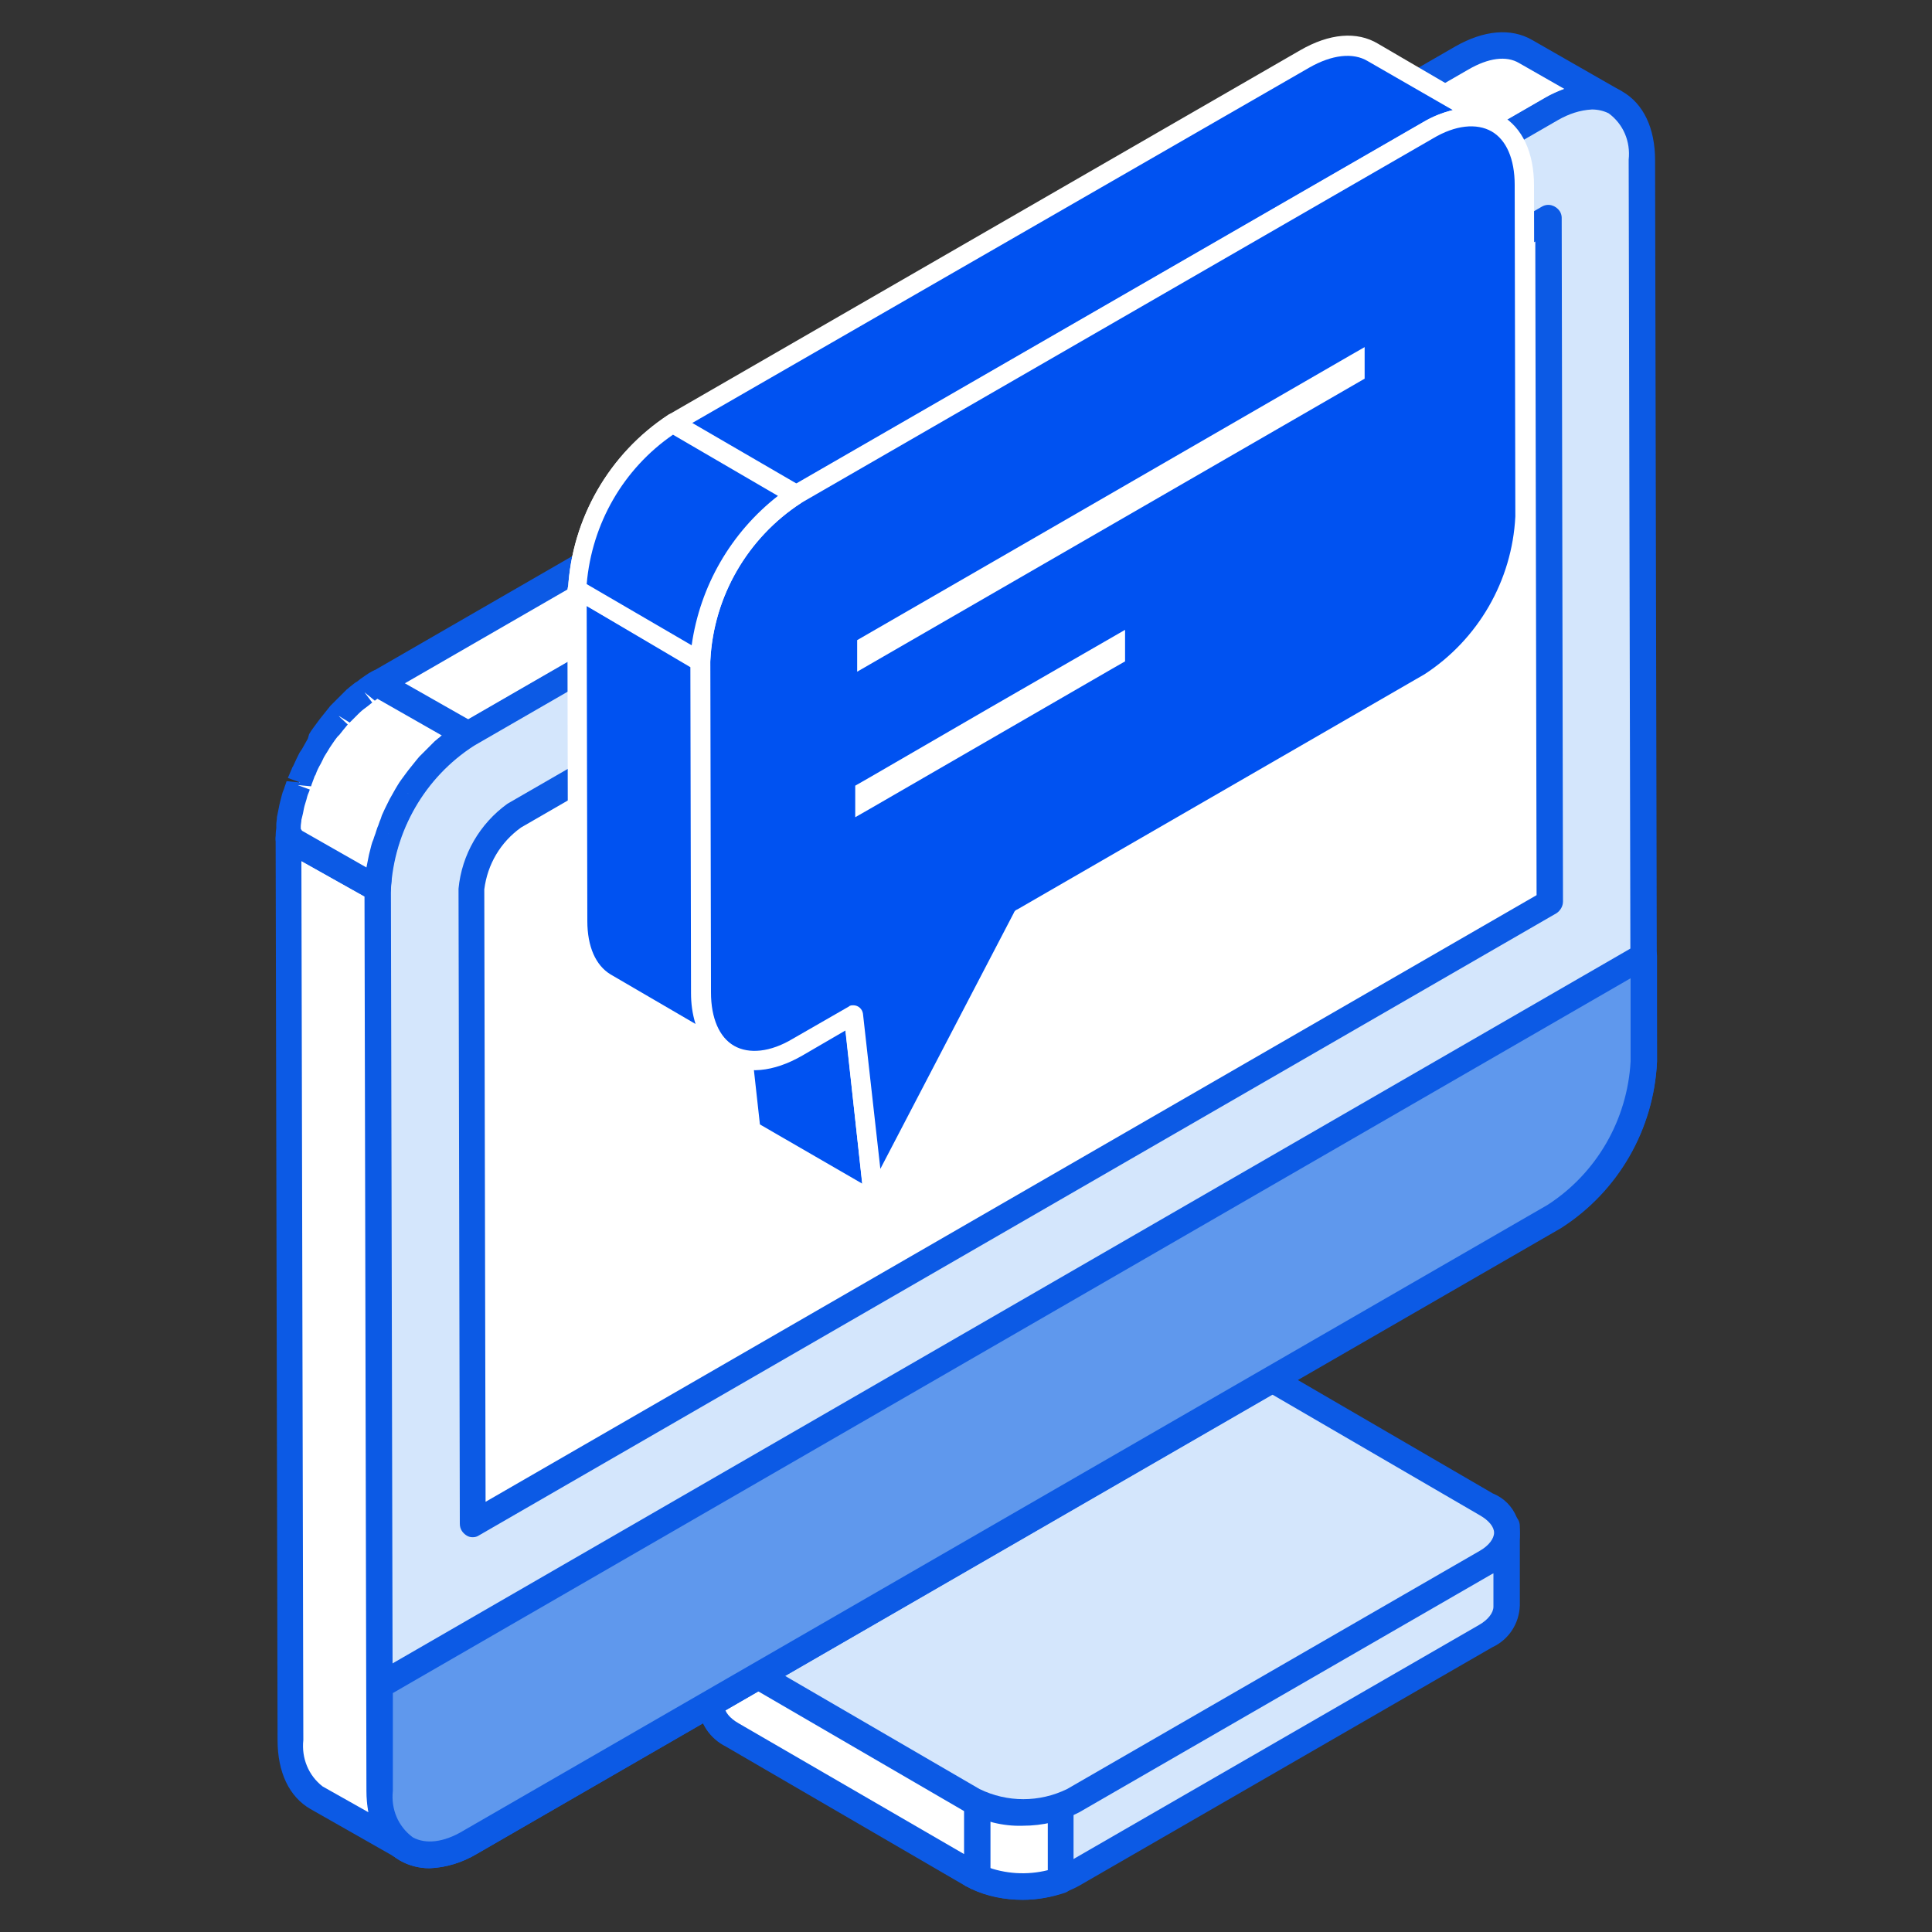 <?xml version="1.0" encoding="utf-8"?>
<!-- Generator: Adobe Illustrator 28.0.0, SVG Export Plug-In . SVG Version: 6.00 Build 0)  -->
<svg version="1.1" id="Layer_1" xmlns="http://www.w3.org/2000/svg" xmlns:xlink="http://www.w3.org/1999/xlink" x="0px" y="0px"
	 viewBox="0 0 300 300" style="enable-background:new 0 0 300 300;" xml:space="preserve">
<rect x="0" y="0" width="300" height="300" fill="#333333" stroke="none"/>
<style type="text/css">
	.st0{clip-path:url(#SVGID_00000093152586529616257750000011645516166759005340_);}
	.st1{fill:#D4E6FC;}
	.st2{fill:#0C5AE5;}
	.st3{fill:#FFFFFF;}
	.st4{fill:#5F98ED;}
	.st5{fill:#0052F1;}
</style>
<g id="Group_11933" transform="translate(0 0)">
	<g>
		<g>
			<defs>
				<rect id="SVGID_1_" x="42.8" y="5" width="214.5" height="290"/>
			</defs>
			<clipPath id="SVGID_00000029037932778345032230000004065187279938058930_">
				<use xlink:href="#SVGID_1_"  style="overflow:visible;"/>
			</clipPath>
			
				<g id="Group_11932" transform="translate(0 0)" style="clip-path:url(#SVGID_00000029037932778345032230000004065187279938058930_);">
				<path id="Path_2267" class="st1" d="M113.7,269.4l37.3,21.7c0.2,0.1,0.5,0.3,0.7,0.4c4.1,1.8,8.8,2,13.1,0.5
					c0.7-0.2,1.3-0.5,1.9-0.9l64.1-37c1.8-0.8,3.1-2.6,3.3-4.6c0-0.1,0-0.1,0-0.2V237l-9.6,4.3l-30.9-18c-4.9-2.5-10.7-2.5-15.6,0
					l-29.3,16.9l-34.9,20.2C109.4,262.9,109.4,266.9,113.7,269.4"/>
				<path id="Path_2268" class="st2" d="M158.8,295c-2.8,0-5.5-0.5-8-1.7c-0.2-0.1-0.5-0.3-0.8-0.4l-37.3-21.7
					c-2.4-1.2-4.1-3.6-4.2-6.3c0.2-2.7,1.8-5.1,4.3-6.3l64.1-37c5.5-2.9,12.1-2.9,17.7,0l30,17.5l8.6-3.9c0.6-0.3,1.4-0.2,1.9,0.1
					c0.6,0.4,0.9,1,0.9,1.7v12.3c-0.1,2.8-1.7,5.3-4.3,6.5l-64.1,37c-0.7,0.4-1.4,0.7-2.2,1C163.3,294.6,161,295,158.8,295
					 M185.7,223.5c-2.4-0.1-4.7,0.5-6.8,1.6l-64.1,37c-1.4,0.8-2.3,1.9-2.3,2.8s0.8,1.9,2.2,2.7l37.3,21.7c0.2,0.1,0.3,0.2,0.5,0.3
					c3.6,1.6,7.7,1.8,11.5,0.4c0.5-0.2,1.1-0.4,1.6-0.7l64.1-37c1.4-0.8,2.2-1.9,2.2-2.8v-9.4l-6.7,3c-0.6,0.3-1.3,0.2-1.9-0.1
					l-30.9-18C190.4,224,188,223.5,185.7,223.5"/>
				<path id="Path_2269" class="st3" d="M151,275.5v15.6c0.2,0.1,0.5,0.3,0.7,0.4c4.1,1.8,8.8,2,13,0.5v-15.6l-9.2-3.5L151,275.5z"
					/>
				<path id="Path_2270" class="st2" d="M158.8,295c-2.8,0-5.5-0.6-8-1.7c-0.2-0.1-0.5-0.3-0.8-0.4c-0.6-0.4-1-1-1-1.8v-15.6
					c0-0.7,0.4-1.4,1-1.8l4.5-2.7c0.5-0.3,1.2-0.4,1.7-0.1l9.2,3.5c0.8,0.3,1.3,1.1,1.3,1.9V292c0,0.9-0.5,1.6-1.3,1.9
					C163.3,294.6,161.1,295,158.8,295 M153,289.8c3.1,1.2,6.5,1.4,9.7,0.6v-12.7l-7-2.7l-2.7,1.6V289.8z"/>
				<path id="Path_2271" class="st3" d="M113.7,269.4l37.3,21.7c0.2,0.1,0.5,0.3,0.7,0.4v-15.6l10.7-34.6l-13.8-1.1l-34.9,20.2
					C109.4,262.9,109.4,266.9,113.7,269.4"/>
				<path id="Path_2272" class="st2" d="M151.7,293.5c-0.3,0-0.6-0.1-0.8-0.2c-0.3-0.1-0.6-0.3-0.9-0.5l-37.3-21.7
					c-2.4-1.2-4.1-3.6-4.2-6.3c0.2-2.7,1.8-5.1,4.3-6.3l34.9-20.2c0.4-0.2,0.8-0.3,1.2-0.3l13.7,1.1c1.1,0.1,2,1.1,1.9,2.2
					c0,0.2,0,0.3-0.1,0.4L153.8,276v15.3C153.7,292.6,152.8,293.5,151.7,293.5 M149.1,242.3l-34.3,19.8c-1.4,0.8-2.3,1.9-2.3,2.8
					s0.8,1.9,2.2,2.7l35,20.3v-12.1c0-0.2,0-0.4,0.1-0.6l10-32.2L149.1,242.3z"/>
				<path id="Path_2273" class="st1" d="M113.7,248.9l64.1-37c4.9-2.5,10.7-2.5,15.6,0l37.3,21.7c4.3,2.5,4.3,6.5-0.1,9l-64.1,37
					c-4.9,2.5-10.7,2.5-15.6,0l-37.3-21.7C109.4,255.4,109.4,251.4,113.7,248.9"/>
				<path id="Path_2274" class="st2" d="M158.8,283.5c-3.1,0.1-6.1-0.7-8.8-2.1l-37.3-21.7c-3.5-1.4-5.1-5.4-3.7-8.8
					c0.7-1.7,2.1-3.1,3.8-3.7l64.1-37c5.5-2.9,12.1-2.9,17.6,0l37.3,21.7c3.5,1.4,5.1,5.4,3.7,8.8c-0.7,1.7-2.1,3.1-3.8,3.7
					l-64.1,37C164.9,282.8,161.9,283.5,158.8,283.5 M185.7,212c-2.4-0.1-4.7,0.5-6.8,1.6l-64.1,37c-1.4,0.8-2.2,1.8-2.2,2.8
					c0,0.9,0.8,1.9,2.2,2.7l37.3,21.7c4.3,2.1,9.3,2.1,13.6,0l64.1-37c1.4-0.8,2.2-1.9,2.2-2.8s-0.8-1.9-2.2-2.7l-37.3-21.7
					C190.4,212.5,188,211.9,185.7,212 M113.7,248.9L113.7,248.9z"/>
				<path id="Path_2275" class="st3" d="M58.7,138.1l0.3,140c0,4.4,1.6,7.5,4.1,8.9l-13.9-7.9c-2.5-1.5-4-4.5-4.1-8.9l-0.3-140
					L58.7,138.1z"/>
				<path id="Path_2276" class="st2" d="M63.1,289.1c-0.4,0-0.7-0.1-1-0.3l-13.9-7.9c-3.3-1.9-5.1-5.7-5.1-10.7l-0.3-140
					c0-1.1,0.9-2,2-2c0.4,0,0.7,0.1,1,0.3l13.9,7.9c0.6,0.4,1,1,1,1.8l0.3,140c-0.3,2.8,0.8,5.5,3.1,7.2c1,0.6,1.3,1.8,0.7,2.8
					C64.5,288.7,63.8,289.1,63.1,289.1 M46.8,133.7l0.3,136.5c-0.3,2.8,0.8,5.5,3,7.2l7.1,4c-0.2-1.1-0.3-2.2-0.3-3.3l-0.3-138.9
					L46.8,133.7z"/>
				<path id="Path_2277" class="st3" d="M227.1,9c3.9-2.2,7.4-2.4,9.9-1l13.9,7.9c-2.5-1.5-6-1.3-9.9,1L72.5,114.1l-13.9-7.9
					L227.1,9z"/>
				<path id="Path_2278" class="st2" d="M72.5,116.1c-0.4,0-0.7-0.1-1-0.3l-13.9-7.9c-1-0.6-1.3-1.8-0.7-2.8
					c0.2-0.3,0.4-0.6,0.7-0.7L226,7.2c4.4-2.5,8.6-2.9,11.9-1l13.8,7.9l0.1,0.1c0.9,0.6,1.2,1.9,0.6,2.8c-0.6,0.9-1.7,1.2-2.6,0.7
					h-0.1c-2.6-1-5.6-0.7-7.8,1L73.6,115.8C73.3,116,72.9,116.1,72.5,116.1 M62.7,106.2l9.8,5.6l167.4-96.6c1-0.6,2-1,3-1.4l-7-4
					c-2-1.2-4.8-0.8-7.9,1L62.7,106.2z"/>
				<path id="Path_2279" class="st1" d="M58.7,138.1L59,261.8v16.4c0,8.8,6.3,12.4,14,8L241.4,189c8.2-5.3,13.4-14.3,13.9-24v-16.4
					L255,24.9c0-8.8-6.3-12.4-14-8L72.5,114.1C64.3,119.4,59.2,128.4,58.7,138.1"/>
				<path id="Path_2280" class="st2" d="M66.7,290.1c-1.6,0-3.2-0.4-4.6-1.2c-3.3-1.9-5.1-5.7-5.1-10.7l-0.3-140
					c0.5-10.5,6-20.1,14.9-25.8L240,15.2c4.4-2.5,8.6-2.9,11.9-1c3.3,1.9,5.1,5.7,5.1,10.7l0.3,140c-0.5,10.5-6,20.1-14.9,25.8
					L74,287.9C71.8,289.2,69.3,290,66.7,290.1 M247.2,17c-1.9,0.1-3.6,0.7-5.2,1.6L73.6,115.8c-7.6,4.9-12.4,13.2-12.9,22.3l0.3,140
					c-0.3,2.8,0.8,5.5,3.1,7.2c2,1.2,4.8,0.8,7.8-1l168.4-97.2c7.6-4.9,12.4-13.2,12.9-22.3l-0.3-140c0.3-2.8-0.8-5.5-3.1-7.2
					C249,17.2,248.1,17,247.2,17"/>
				<path id="Path_2281" class="st3" d="M69.5,116.2c-0.2,0.2-0.4,0.3-0.6,0.5c-0.3,0.3-0.6,0.5-0.9,0.8c-0.2,0.2-0.4,0.4-0.6,0.6
					c-0.3,0.3-0.5,0.6-0.8,0.9c-0.2,0.2-0.3,0.4-0.5,0.6c-0.4,0.5-0.8,0.9-1.2,1.4l-0.2,0.3c-0.4,0.6-0.9,1.2-1.3,1.9
					c-0.1,0.2-0.2,0.3-0.3,0.5c-0.3,0.5-0.6,1-0.9,1.5c-0.1,0.2-0.2,0.4-0.3,0.6c-0.3,0.6-0.6,1.2-0.9,1.8c0,0.1-0.1,0.2-0.1,0.3
					s-0.1,0.2-0.1,0.3c-0.2,0.4-0.4,0.9-0.5,1.3c-0.1,0.2-0.1,0.3-0.2,0.5c-0.1,0.4-0.3,0.8-0.4,1.2c0,0.2-0.1,0.3-0.1,0.5
					c-0.2,0.5-0.3,1-0.4,1.6v0.2c-0.1,0.5-0.2,0.9-0.3,1.4c0,0.2,0,0.3-0.1,0.5c-0.1,0.4-0.1,0.8-0.1,1.1c0,0.2,0,0.3,0,0.5
					c0,0.5-0.1,1-0.1,1.5l-13.9-7.9c0-0.5,0-1,0.1-1.5c0-0.2,0-0.3,0-0.5c0-0.4,0.1-0.8,0.1-1.1c0-0.2,0-0.3,0.1-0.5
					c0.1-0.5,0.2-0.9,0.3-1.4v-0.2c0.1-0.5,0.3-1,0.4-1.6c0-0.2,0.1-0.3,0.1-0.5c0.1-0.4,0.2-0.8,0.4-1.2c0.1-0.2,0.1-0.3,0.2-0.5
					c0.2-0.4,0.3-0.9,0.5-1.3c0-0.1,0.1-0.2,0.1-0.3v-0.1c0-0.1,0.1-0.2,0.1-0.2c0.3-0.6,0.6-1.2,0.9-1.8c0.1-0.2,0.2-0.4,0.3-0.6
					c0.3-0.5,0.6-1,0.9-1.5c0.1-0.2,0.2-0.3,0.3-0.5c0.4-0.6,0.8-1.3,1.3-1.9c0.1-0.1,0.2-0.2,0.2-0.3c0.4-0.5,0.8-1,1.2-1.4
					c0.1-0.1,0.1-0.2,0.2-0.3c0.1-0.1,0.2-0.2,0.3-0.3c0.3-0.3,0.5-0.6,0.8-0.9c0.2-0.2,0.4-0.4,0.6-0.6c0.3-0.3,0.6-0.5,0.9-0.8
					c0.2-0.2,0.4-0.3,0.6-0.5c0.3-0.3,0.7-0.5,1-0.8c0.2-0.1,0.3-0.3,0.5-0.4c0.5-0.4,1-0.7,1.5-1l13.9,7.9c-0.5,0.3-1,0.6-1.5,1
					c-0.2,0.1-0.3,0.2-0.5,0.4C70.2,115.7,69.9,115.9,69.5,116.2"/>
				<path id="Path_2282" class="st2" d="M58.7,140.1c-0.4,0-0.7-0.1-1-0.3L43.8,132c-0.6-0.4-1-1-1-1.7c0-0.5,0-1.1,0.1-1.7v-0.5
					c0-0.4,0.1-0.8,0.1-1.2l0.1-0.5c0.1-0.5,0.2-1,0.3-1.5c0.2-0.7,0.3-1.3,0.5-1.9l0.2-0.5c0.1-0.4,0.3-0.8,0.4-1.2l2.1,0.2
					l-1.9-0.7c0.2-0.5,0.4-0.9,0.6-1.4c0,0,0.1-0.3,0.2-0.4c0.4-0.9,0.7-1.5,1-2.1l0.4-0.6c0.3-0.5,0.6-1.1,0.9-1.6L48,114
					c0.4-0.7,0.9-1.3,1.4-2l0.3-0.4c0.4-0.5,0.8-1,1.2-1.5l0.4-0.5c0.4-0.4,0.7-0.7,1-1l0.6-0.6c0.3-0.3,0.6-0.6,0.9-0.9l0.6-0.5
					c0.4-0.3,0.7-0.6,1.1-0.8l0.5-0.4c0.6-0.4,1.1-0.8,1.7-1.1c0.6-0.4,1.4-0.4,2,0l13.9,7.9c1,0.6,1.3,1.8,0.7,2.8
					c-0.2,0.3-0.4,0.6-0.7,0.7c-0.5,0.3-0.9,0.6-1.4,0.9l-0.4,0.3c-0.3,0.2-0.6,0.5-0.9,0.7l-0.4,0.3c-0.4,0.3-0.7,0.6-0.9,0.8
					l-0.5,0.5c-0.3,0.3-0.5,0.5-0.8,0.8l-0.5,0.5c-0.4,0.4-0.7,0.9-1.1,1.3c-0.7,0.9-1.1,1.4-1.4,2l-2-0.6l1.7,1.1
					c-0.3,0.5-0.6,0.9-0.8,1.4l-0.3,0.6c-0.3,0.6-0.6,1.1-0.8,1.7l-2.1-0.4l1.8,0.9c-0.2,0.4-0.3,0.8-0.5,1.2l-2-0.3l1.9,0.8
					c-0.1,0.3-0.2,0.7-0.4,1.1l-0.1,0.5c-0.1,0.4-0.3,0.9-0.4,1.4c-0.1,0.6-0.2,1-0.3,1.5l-2.1,0.1l2,0.3c-0.1,0.3-0.1,0.7-0.1,1
					v0.4c0,0.5-0.1,0.9-0.1,1.4C60.7,139.2,59.8,140.1,58.7,140.1L58.7,140.1 M46.9,129l10,5.7l0,0l0.1-0.5c0.1-0.5,0.2-1,0.3-1.5
					c0.2-0.7,0.3-1.3,0.5-1.9l0.2-0.5c0.1-0.4,0.3-0.8,0.4-1.2l0.2-0.6c0.2-0.4,0.3-0.9,0.5-1.3l0.2-0.6c0.3-0.7,0.6-1.3,0.9-1.9
					l0.3-0.6c0.3-0.5,0.6-1.1,0.9-1.6l0.3-0.5c0.4-0.7,0.9-1.3,1.4-2l0.3-0.4c0.4-0.5,0.8-1,1.2-1.5l0.5-0.6
					c0.3-0.3,0.6-0.6,0.9-0.9l0.6-0.6c0.3-0.3,0.6-0.6,0.9-0.9l0.6-0.5c0.2-0.1,0.3-0.3,0.5-0.4l-10-5.7c-0.1,0.1-0.3,0.2-0.4,0.3
					l-1.6-1.3l1.2,1.6c-0.3,0.2-0.6,0.5-0.9,0.7l-0.4,0.3c-0.4,0.3-0.7,0.6-0.9,0.8l-1.3,1.3l-1.8-1.1l1.5,1.4
					c-0.6,0.7-0.9,1.1-1.3,1.6l-0.3,0.3c-0.4,0.5-0.8,1.1-1.2,1.7l-0.3,0.5c-0.3,0.5-0.6,0.9-0.8,1.4l-0.3,0.6
					c-0.3,0.5-0.6,1.1-0.8,1.7c0,0-0.2,0.3-0.2,0.4c-0.2,0.6-0.4,1-0.5,1.4l-2.1-0.2l1.9,0.7c-0.1,0.4-0.3,0.7-0.4,1.1l-0.1,0.4
					c-0.1,0.4-0.3,0.9-0.4,1.4c-0.1,0.6-0.2,1-0.3,1.4l-0.1,0.4c0,0.3-0.1,0.7-0.1,1v0.4L46.9,129"/>
				<path id="Path_2283" class="st4" d="M59,261.8v16.4c0,8.8,6.3,12.4,14,8L241.4,189c8.2-5.3,13.4-14.2,13.9-24v-16.4L59,261.8z"
					/>
				<path id="Path_2284" class="st2" d="M66.7,290.1c-1.6,0-3.2-0.4-4.6-1.2c-3.3-1.9-5.1-5.7-5.1-10.7v-16.4c0-0.7,0.4-1.4,1-1.8
					l196.2-113.3c1-0.6,2.2-0.2,2.8,0.7c0.2,0.3,0.3,0.7,0.3,1v16.4c-0.5,10.5-6,20.1-14.9,25.8L74,287.9
					C71.8,289.2,69.3,290,66.7,290.1 M61,262.9v15.2c-0.3,2.8,0.8,5.5,3.1,7.2c2,1.1,4.8,0.8,7.8-1l168.4-97.2
					c7.6-4.9,12.4-13.2,12.9-22.3v-12.9L61,262.9z"/>
				<path id="Path_2285" class="st3" d="M73.2,138.1c0.5-4.6,2.9-8.7,6.6-11.4L240.4,34l0.2,106.2L73.4,236.7L73.2,138.1z"/>
				<path id="Path_2286" class="st2" d="M73.4,238.7c-0.4,0-0.7-0.1-1-0.3c-0.6-0.4-1-1-1-1.8L71.2,138c0.5-5.3,3.3-10.1,7.6-13.2
					l160.6-92.7c1-0.6,2.2-0.2,2.8,0.7c0.2,0.3,0.3,0.7,0.3,1l0.2,106.2c0,0.7-0.4,1.4-1,1.8L74.4,238.4
					C74.1,238.6,73.8,238.7,73.4,238.7 M75.2,138.1l0.2,95.1L238.6,139l-0.2-101.5l-157.5,91C77.7,130.8,75.7,134.2,75.2,138.1"/>
				<path id="Path_2287" class="st5" d="M132.5,157.6l-19.1-11.1l3.2,29l19.1,11.1L132.5,157.6z"/>
				<path id="Path_2288" class="st3" d="M135.7,188.1c-0.3,0-0.5-0.1-0.7-0.2l-19.1-11.1c-0.4-0.2-0.7-0.7-0.7-1.1l-3.2-29
					c-0.1-0.8,0.5-1.6,1.3-1.6c0.3,0,0.6,0,0.9,0.2l19.1,11.1c0.4,0.2,0.7,0.7,0.7,1.1l3.2,29c0.1,0.6-0.2,1.1-0.7,1.4
					C136.3,188,136,188.1,135.7,188.1 M118,174.6l15.9,9.2l-2.8-25.3l-15.9-9.2L118,174.6z"/>
				<path id="Path_2289" class="st5" d="M89.6,91.5l0.1,51.4c0,4.7,1.7,8,4.4,9.5l19.1,11.1c-2.7-1.6-4.3-4.9-4.3-9.6l-0.1-51.4
					v-0.1c0.5-10.5,6-20,14.8-25.7l0,0l0,0l98.1-56.6c4.1-2.4,7.9-2.6,10.6-1.1L213.2,8.1c-2.7-1.6-6.5-1.4-10.6,1l-98.1,56.6
					C95.7,71.5,90.2,81,89.6,91.5"/>
				<path id="Path_2290" class="st3" d="M113.2,165.1c-0.3,0-0.5-0.1-0.7-0.2l-19.1-11.1c-3.3-1.9-5.1-5.7-5.1-10.8l-0.1-51.5
					c0.6-11,6.4-21,15.6-27.1l98.1-56.6c4.5-2.6,8.8-3,12.1-1l19,11.1c0.7,0.4,0.9,1.4,0.5,2.1s-1.3,0.9-2,0.5
					c-2.3-1.3-5.7-1-9.1,1.1l-98,56.6l-0.1,0.1c-8.3,5.4-13.6,14.5-14.1,24.4l0.1,51.5c0,3.9,1.3,7,3.6,8.3c0.7,0.4,1,1.3,0.5,2
					C114.2,164.9,113.7,165.1,113.2,165.1 M91.1,91.5l0.1,51.4c0,4,1.3,6.9,3.6,8.3l13.2,7.7c-0.5-1.6-0.7-3.2-0.7-4.8l-0.1-51.4
					c0.5-10.9,6.3-21,15.4-27c0.1-0.1,0.2-0.1,0.3-0.2l98-56.5c1.5-0.9,3-1.5,4.7-1.9l-13.2-7.6c-2.3-1.4-5.6-1-9.1,1L105.2,67
					C96.9,72.5,91.6,81.6,91.1,91.5"/>
				<path id="Path_2291" class="st5" d="M123.6,76.9c-8.8,5.7-14.3,15.3-14.9,25.7l0.1,51.5c0,9.5,6.7,13.3,15,8.5l8.7-5l3.2,29
					l22.9-44.1l63.2-36.5c8.8-5.7,14.3-15.3,14.9-25.8l-0.1-51.5c0-9.5-6.7-13.3-15-8.5L123.6,76.9z"/>
				<path id="Path_2292" class="st3" d="M135.7,188.1c-0.1,0-0.2,0-0.3,0c-0.6-0.1-1.1-0.6-1.2-1.3l-2.9-26.8l-6.7,3.9
					c-4.5,2.6-8.8,3-12.1,1.1c-3.3-1.9-5.1-5.8-5.1-10.9l-0.1-51.5c0.6-11,6.4-21,15.6-27L221,19c4.5-2.6,8.8-3,12.1-1.1
					s5.1,5.8,5.1,10.9l0.1,51.5c-0.6,11-6.4,21-15.6,27l-62.9,36.3l-22.7,43.7C136.8,187.8,136.3,188.1,135.7,188.1 M132.5,156.1
					c0.8,0,1.4,0.6,1.5,1.3l2.7,24.1l20.7-39.7c0.1-0.3,0.3-0.5,0.6-0.6l63.2-36.5c8.3-5.4,13.6-14.5,14.1-24.5l-0.1-51.5
					c0-4-1.3-7-3.6-8.3s-5.6-1-9.1,1.1l-98.1,56.6c-8.3,5.4-13.6,14.5-14.1,24.5l0.1,51.5c0,4,1.3,7,3.6,8.3c2.3,1.3,5.6,1,9.1-1.1
					l8.7-5C132,156.1,132.3,156.1,132.5,156.1"/>
				<path id="Path_2293" class="st5" d="M89.6,91.5l0.1,51.4c0,4.7,1.7,8,4.4,9.5l19.1,11.1c-2.7-1.6-4.3-4.9-4.3-9.6l-0.1-51.4
					v-0.1L89.6,91.5z"/>
				<path id="Path_2294" class="st3" d="M113.2,165.1c-0.3,0-0.5-0.1-0.8-0.2l-19.1-11.1c-3.3-1.9-5.1-5.7-5.1-10.8l-0.1-51.4
					c0-0.8,0.7-1.5,1.5-1.5c0.3,0,0.5,0.1,0.7,0.2l19.1,11.1c0.3,0.2,0.5,0.5,0.7,0.8c0.1,0.2,0.1,0.4,0.1,0.5l0.1,51.4
					c0,3.9,1.3,7,3.6,8.3c0.7,0.4,1,1.3,0.5,2C114.2,164.9,113.7,165.1,113.2,165.1 M91.1,94.1l0.1,48.9c0,4,1.3,6.9,3.6,8.3
					L108,159c-0.5-1.6-0.7-3.2-0.7-4.8l-0.1-50.6L91.1,94.1z"/>
				<path id="Path_2295" class="st5" d="M108.7,102.7L108.7,102.7c0.5-10.5,6-20.1,14.8-25.8l0,0l-19.1-11.1
					c-8.8,5.7-14.3,15.3-14.9,25.8L108.7,102.7z"/>
				<path id="Path_2296" class="st3" d="M108.7,104.1c-0.2,0-0.5-0.1-0.7-0.2L88.9,92.8c-0.5-0.3-0.7-0.8-0.7-1.3
					c0.6-11,6.4-21.1,15.6-27.1c0.5-0.3,1-0.3,1.5,0l19.1,11.1c0.5,0.3,0.7,0.8,0.7,1.3s-0.3,1-0.7,1.3
					c-8.3,5.4-13.6,14.5-14.1,24.4c0,0.5-0.3,1.1-0.7,1.3C109.2,104.1,109,104.1,108.7,104.1 M91.1,90.7l16.3,9.5
					c1.3-9.2,6.1-17.5,13.4-23.2l-16.3-9.5C96.8,72.8,91.9,81.3,91.1,90.7"/>
				<path id="Path_2297" class="st3" d="M133.1,101.9L133.1,101.9v2.4l78.8-45.5v-4.9l-2.1,1.2l-49.5,28.6l-27.2,15.7V101.9z"/>
				<path id="Path_2298" class="st3" d="M174.7,97.8l-21,12.1l-18.8,10.9l-2.1,1.2v4.9l2.1-1.2l37.7-21.8l2.1-1.2V97.8z"/>
			</g>
		</g>
	</g>
</g>
</svg>
